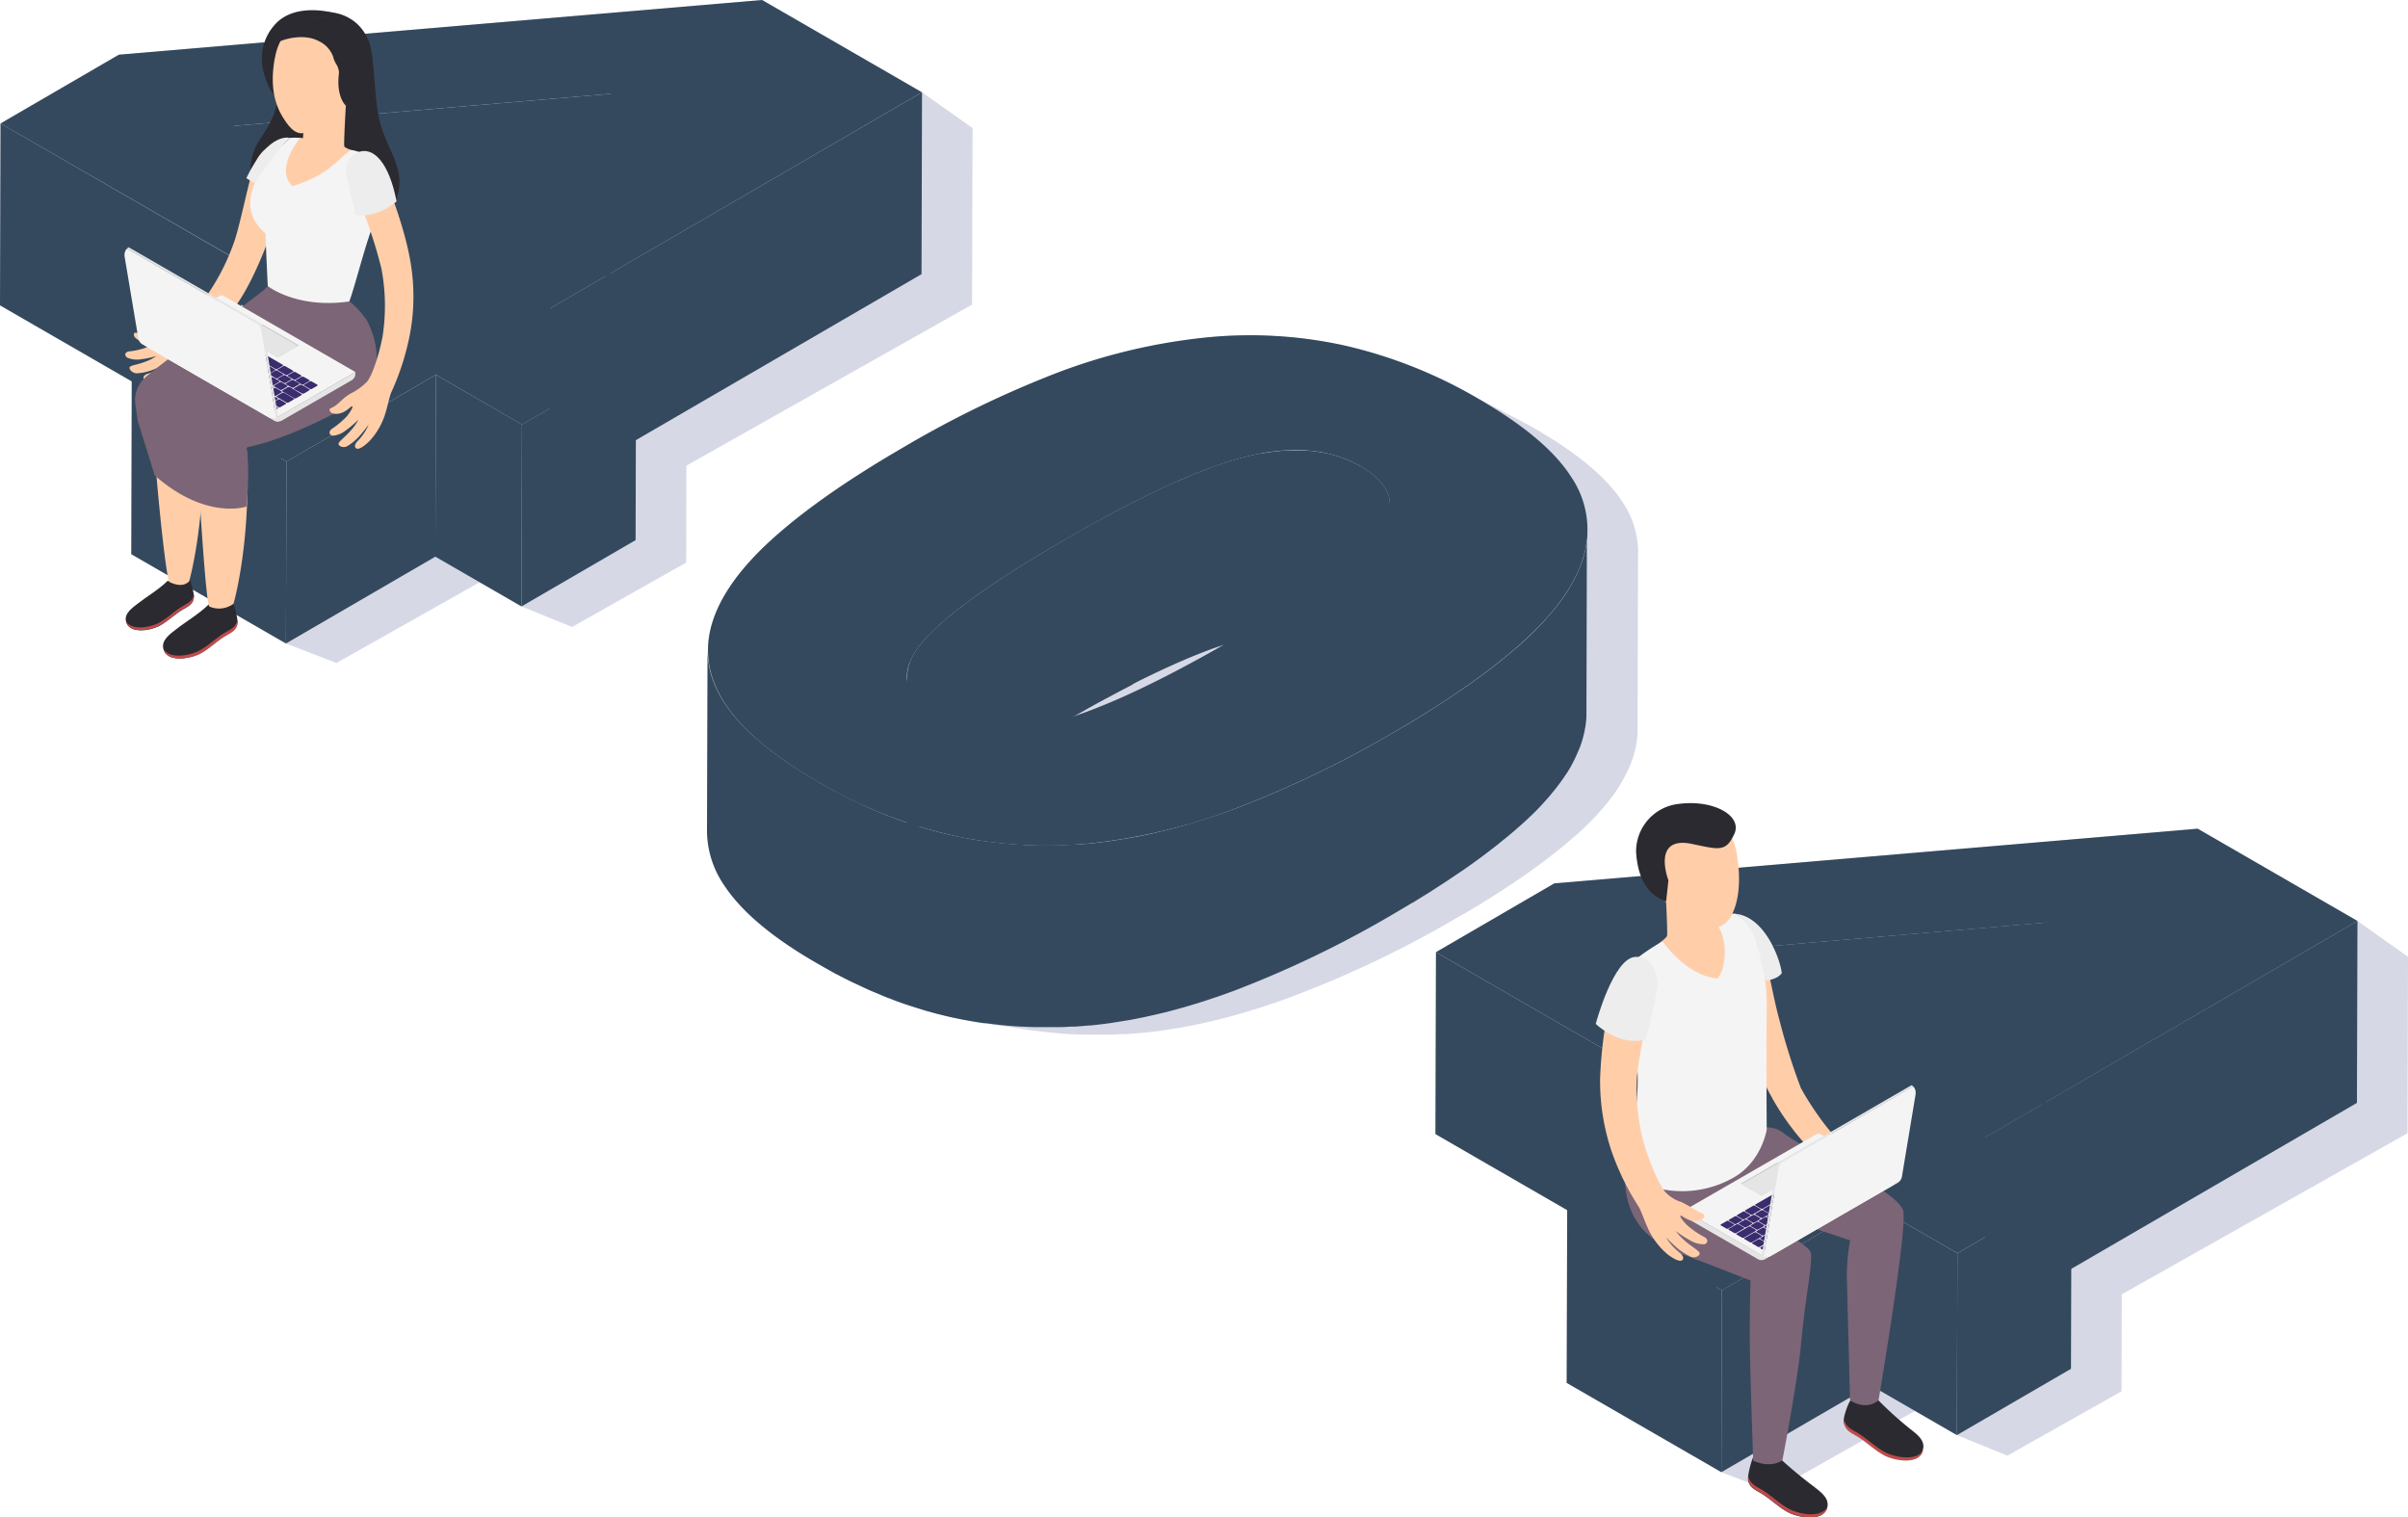 <?xml version="1.0" encoding="UTF-8"?> <svg xmlns="http://www.w3.org/2000/svg" xmlns:xlink="http://www.w3.org/1999/xlink" viewBox="0 0 498.88 314.38"><defs>
<filter id="bright60">
    <feComponentTransfer>
      <feFuncR type="linear" slope="0.60" />
      <feFuncG type="linear" slope="0.60" />
      <feFuncB type="linear" slope="0.60" />
    </feComponentTransfer>
</filter>
<filter id="bright65">
    <feComponentTransfer>
      <feFuncR type="linear" slope="0.65" />
      <feFuncG type="linear" slope="0.65" />
      <feFuncB type="linear" slope="0.65" />
    </feComponentTransfer>
</filter>
<filter id="bright70">
    <feComponentTransfer>
      <feFuncR type="linear" slope="0.70" />
      <feFuncG type="linear" slope="0.70" />
      <feFuncB type="linear" slope="0.70" />
    </feComponentTransfer>
</filter>
<filter id="bright75">
    <feComponentTransfer>
      <feFuncR type="linear" slope="0.75" />
      <feFuncG type="linear" slope="0.75" />
      <feFuncB type="linear" slope="0.75" />
    </feComponentTransfer>
</filter>
<filter id="bright85">
    <feComponentTransfer>
      <feFuncR type="linear" slope="0.85" />
      <feFuncG type="linear" slope="0.85" />
      <feFuncB type="linear" slope="0.85" />
    </feComponentTransfer>
</filter>
<style>.cls-1{fill:none;}.cls-2{fill:#d6d8e5;}.cls-3{clip-path:url(#clip-path);}.cls-4{fill:#34495E; filter: brightness(70%); filter: url('#bright70')}.cls-5{fill:#34495E; filter: brightness(75%); filter: url('#bright75')}.cls-6{fill:#34495E; filter: brightness(85%); filter: url('#bright85')}.cls-7{fill:#34495E;}.cls-8{fill:#34495E; filter: brightness(65%); filter: url('#bright65')}.cls-9{fill:#34495E; filter: brightness(60%); filter: url('#bright60')}.cls-10{fill:#ffcea9;}.cls-11{fill:#2b2a30;}.cls-12{fill:#bf4b4b;}.cls-13{fill:#7C6576;}.cls-14{fill:#f4f4f4;}.cls-15{fill:#3a2c6d;}.cls-16{fill:#bfbfbf;}.cls-17{fill:#e5e5e5;}.cls-18{fill:#ededed;}</style><clipPath id="clip-path" transform="translate(-1.12 -99.36)"><rect class="cls-1" width="500" height="500"></rect></clipPath></defs><title>Error_404_SVG</title><g id="Слой_2" data-name="Слой 2"><g id="Слой_1-2" data-name="Слой 1"><polygon class="cls-2" points="201.49 26.54 191.02 19.12 157.91 0 24.63 11.33 0.11 25.58 0 63.26 3.49 65.28 3.49 65.32 6.98 67.31 6.98 67.35 10.47 69.33 10.47 69.37 14.02 71.35 27.3 79.02 27.2 114.82 59.24 133.32 69.71 137.35 99.36 120.63 108.04 125.64 118.51 129.89 142.15 116.56 142.2 96.47 201.39 63.1 201.49 26.54"></polygon><polygon class="cls-2" points="322.01 183.02 297.49 197.27 297.38 234.95 300.87 236.97 300.87 237.01 304.36 239 304.36 239.05 307.85 241.02 307.85 241.06 311.4 243.05 324.68 250.71 324.58 286.51 356.63 305.01 367.1 309.04 396.75 292.32 405.42 297.33 415.89 301.58 439.53 288.25 439.59 268.16 498.77 234.79 498.88 198.23 488.41 190.81 455.29 171.69 322.01 183.02"></polygon><g class="cls-3"><path class="cls-2" d="M304.29,288.78l0,0,.51-.3,3.1-1.86,1.19-.75c.76-.47,1.51-.94,2.24-1.41l1.29-.84c.67-.43,1.32-.87,2-1.3l1.27-.87c.62-.42,1.23-.85,1.83-1.27l1.19-.85,1.75-1.29,1.08-.81,1.78-1.4.85-.68c.85-.69,1.67-1.37,2.45-2.06l1-.83c.37-.33.71-.66,1.06-1l.49-.46c.68-.64,1.32-1.28,1.93-1.92.14-.14.27-.29.4-.43.47-.51.93-1,1.36-1.52.17-.19.34-.39.5-.59l.42-.49c.35-.43.68-.85,1-1.28l.14-.19c.49-.66.95-1.32,1.37-2h0c.24-.38.48-.76.7-1.14.1-.17.18-.35.28-.52s.31-.57.45-.86.38-.77.56-1.15.25-.56.36-.84.12-.27.17-.4c.18-.45.33-.89.48-1.34q.29-.93.48-1.86c0-.07.05-.15.07-.23s0-.23.05-.35c.06-.29.1-.58.14-.86s.06-.43.08-.65.05-.58.07-.87,0-.27,0-.41,0-.31,0-.47l.1-36.56c0,.29,0,.58,0,.88l0,.3a18.73,18.73,0,0,0-3.26-11.74q-5.1-7.86-19.38-15.87c-1.48-.82-3-1.59-4.45-2.34-1.16-.64-2.32-1.26-3.49-1.85s-2.32-1.27-3.49-1.87A97.85,97.85,0,0,0,279.77,171a91,91,0,0,0-29-1.66,121.51,121.51,0,0,0-30.26,7.15A215.11,215.11,0,0,0,188,192.21q-16.94,9.84-26.85,18.79t-12.5,17.44a19.2,19.2,0,0,0-.84,6c0-.13,0-.27,0-.41l-.11,37.69a20.13,20.13,0,0,0,3.56,11.16Q156.56,291,170.5,299c1.18.68,2.36,1.34,3.54,2l1.16.59c.79.41,1.59.82,2.39,1.21.46.23.93.43,1.4.65.71.34,1.43.68,2.14,1,.51.23,1,.43,1.52.64.68.28,1.35.58,2,.84l.14.06c.24.1.48.17.72.27,1,.39,2,.77,3.06,1.12l1.36.45,2.59.81.72.22,1.19.32.95.25c1.05.27,2.11.53,3.16.76l.88.18c.75.16,1.49.3,2.24.43l.47.09q1.43.25,2.85.45l.17,0,.47.08q1.42.26,2.85.45l.17,0,.47.09,2.85.45a1,1,0,0,1,.17,0l.47.08c1,.17,1.92.32,2.89.45l.34,0,.79.1c.82.1,1.64.19,2.47.27l.94.09.67.06c.76.07,1.53.11,2.29.16h.23c.88.05,1.76.08,2.64.1h3.91l1,0h.55c.66,0,1.32-.06,2-.1l.88,0c1.08-.07,2.16-.15,3.24-.26l.25,0q1.91-.19,3.84-.45l1.29-.2c.86-.13,1.72-.25,2.58-.4l.32-.05,1.42-.27,2-.39,1.78-.4c.67-.15,1.35-.29,2-.46l1.8-.45,2-.53,1.83-.52,2-.61.56-.16,1.8-.59,1.16-.37c1.2-.41,2.41-.82,3.61-1.27A219.82,219.82,0,0,0,300.37,291q2-1.14,3.92-2.26m36.09-73.17h0c0,.21-.05.43-.08.64s-.09.58-.14.87c0,0,0,.06,0,.09a15.27,15.27,0,0,0,.24-1.61m-.34,2.1h0a18.23,18.23,0,0,1-.49,1.86,18.23,18.23,0,0,0,.49-1.86M149.8,242.43c-.11-.22-.19-.44-.28-.66.16.38.33.76.53,1.13-.09-.16-.18-.31-.25-.47" transform="translate(-1.12 -99.36)"></path><polygon class="cls-4" points="126.61 19.43 126.5 57.11 48.31 63.77 48.42 26.09 126.61 19.43"></polygon><polygon class="cls-5" points="58.26 59.15 58.15 96.83 0 63.26 0.11 25.58 58.26 59.15"></polygon><polygon class="cls-6" points="191.02 19.12 190.92 56.8 113.83 101.6 113.94 63.91 191.02 19.12"></polygon><polygon class="cls-5" points="108.14 87.95 108.04 125.64 90.19 115.33 90.3 77.65 108.14 87.95"></polygon><polygon class="cls-6" points="131.78 74.22 131.68 111.9 108.04 125.64 108.14 87.95 131.78 74.22"></polygon><polygon class="cls-5" points="59.35 95.64 59.24 133.32 27.2 114.82 27.3 77.14 59.35 95.64"></polygon><polygon class="cls-6" points="90.3 77.65 90.19 115.33 59.24 133.32 59.35 95.64 90.3 77.65"></polygon><path class="cls-7" d="M115.06,163.28l17.84,10.3-23.63,13.74L91.42,177,60.47,195l-32-18.5,31-18L1.23,124.94l24.52-14.25L159,99.36l33.12,19.12Zm-32-18.5,44.71-26-78.19,6.66L83,144.78" transform="translate(-1.12 -99.36)"></path><path class="cls-8" d="M283.05,196c-.47-.27-.95-.52-1.43-.76l-.44-.2c-.36-.17-.72-.33-1.09-.48l-.27-.12-.16-.05c-.65-.25-1.32-.48-2-.68l-.15-.05-.28-.07c-.43-.12-.87-.23-1.32-.32l-.28-.07-.14,0q-.76-.15-1.56-.27h0c-.52-.08-1-.13-1.59-.18h-.11l-.39,0-1.17-.07H268.2q-1.05,0-2.13.15h-.14l-.58.07-.88.1-.79.12-.9.14-.25.05-.28,0c-.86.16-1.72.34-2.61.56-.63.15-1.29.32-2,.51l-.65.2-1.42.42-.3.1-.33.11c-1,.32-2,.66-3.05,1.05l-.2.08c-1,.38-2.09.8-3.18,1.24l-.5.2c-1.1.46-2.24,1-3.4,1.46l-.69.31c-1.18.53-2.38,1.09-3.62,1.68l-.51.25q-1.83.88-3.75,1.86l-.39.19c-1.32.68-2.69,1.4-4.08,2.14l-.8.43q-2.06,1.09-4.21,2.3l-.76.43c-1.52.85-3.05,1.72-4.63,2.64l-2.8,1.65-.87.52-1.53.92-.22.13c-1.05.64-2.08,1.27-3.07,1.89l-.57.36-2.33,1.48-.9.59L207,220.27l-.83.56c-.74.49-1.44,1-2.13,1.47l-.33.23c-.78.55-1.52,1.09-2.24,1.62l-.6.46-1.48,1.13-.65.52-1.33,1.09-.5.42c-.56.48-1.1,1-1.61,1.42l0,0c-.38.36-.74.7-1.09,1.05l-.27.27-.75.78-.33.37-.58.66-.3.37-.2.24q-.26.32-.48.63c-.19.26-.36.51-.53.77l-.17.28-.28.47h0c-.14.26-.28.52-.4.78l-.1.22c-.08.19-.16.37-.23.55l0,0,0,.08a9.27,9.27,0,0,0-.36,1.26h0a6.89,6.89,0,0,0-.13,1.09s0,.07,0,.1a1.09,1.09,0,0,0,0,.18l-.1,37.68c0-.09,0-.19,0-.28a8.3,8.3,0,0,1,.13-1.09h0a7.89,7.89,0,0,1,.37-1.27.93.93,0,0,1,0-.13l.23-.54c0-.07.06-.15.1-.23.12-.26.26-.52.41-.78s.2-.35.31-.52.09-.16.15-.24c.16-.25.34-.51.52-.77s.44-.58.68-.87c.1-.13.2-.25.31-.37s.37-.44.57-.66l.33-.37.76-.78.26-.27q.54-.54,1.14-1.08c.5-.47,1-.94,1.61-1.43l.5-.42c.42-.36.86-.72,1.33-1.09l.64-.51c.48-.38,1-.76,1.48-1.14l.6-.45c.72-.54,1.46-1.08,2.24-1.63L204,260c.68-.48,1.38-1,2.11-1.46l.83-.56,1.88-1.25.9-.58,2.34-1.49.56-.36c1-.62,2-1.25,3.08-1.89l1.71-1,.91-.55,2.8-1.64q2.35-1.36,4.62-2.63l.76-.44c1.44-.8,2.84-1.57,4.22-2.3l.8-.43c1.39-.74,2.75-1.46,4.08-2.14L236,241q1.92-1,3.75-1.86l.51-.25q1.86-.88,3.63-1.68l.68-.31c1.17-.51,2.3-1,3.4-1.46l.5-.2c1.09-.44,2.16-.86,3.18-1.24l.21-.08c1.05-.38,2.06-.73,3.05-1l.62-.2c.48-.16.95-.3,1.42-.43l.66-.2c.67-.18,1.33-.36,2-.51.88-.22,1.75-.39,2.6-.55l.54-.1.89-.15.79-.12.88-.1.72-.08c.73-.07,1.44-.12,2.14-.15H270l.58,0q.6,0,1.17.06l.5,0c.54,0,1.07.1,1.6.18h0c.52.08,1,.17,1.55.27l.43.1c.44.1.88.2,1.31.32l.44.12c.68.2,1.34.43,2,.68l.43.17q.54.22,1.08.48c.15.07.3.13.44.21q.74.34,1.44.75,6,3.47,6,7.9l.1-37.68q0-4.44-6-7.9" transform="translate(-1.12 -99.36)"></path><path class="cls-9" d="M330,210.05q0,.45-.06.9c0,.22-.05.44-.08.66s-.09.6-.14.9l-.12.59a19.31,19.31,0,0,1-.49,1.92c-.18.59-.41,1.19-.64,1.79-.12.29-.24.57-.37.86s-.36.8-.55,1.19l-.46.89a35.31,35.31,0,0,1-2.34,3.75l-.14.2c-.44.6-.92,1.21-1.41,1.82l-.5.61c-.44.52-.89,1-1.36,1.56l-.4.45c-.62.66-1.26,1.32-1.93,2l-.49.47c-.65.63-1.31,1.25-2,1.88s-1.61,1.41-2.45,2.12l-.85.69c-.59.48-1.18,1-1.79,1.45l-1.07.83-1.75,1.33-1.2.88-1.83,1.32-1.26.89-2,1.34-1.28.86-2.25,1.46c-.39.26-.78.51-1.19.76-1,.64-2.05,1.29-3.1,1.93l-.5.31q-1.94,1.17-4,2.36a218.84,218.84,0,0,1-32.56,15.73c-1.21.45-2.41.88-3.61,1.3l-1.16.39-2.36.77-2.05.62-1.82.54-2,.55c-.61.15-1.21.32-1.81.46s-1.35.33-2,.48-1.19.28-1.78.4-1.35.27-2,.41L235,273l-2.6.42-1.28.19c-1.28.18-2.56.34-3.84.47s-2.32.21-3.48.29l-.89,0c-.84.05-1.68.09-2.52.11l-1,0c-.8,0-1.6,0-2.4,0h-1c-1.06,0-2.12,0-3.18-.11h-.23c-1-.06-2-.14-3-.22l-.95-.1c-.82-.08-1.64-.17-2.46-.28l-.79-.1c-1.08-.15-2.16-.31-3.24-.5l-.45-.09c-1.05-.19-2.09-.39-3.13-.61s-2.11-.49-3.17-.76l-.94-.25-1.91-.55c-.86-.25-1.73-.52-2.59-.8l-1.36-.45c-1-.36-2.05-.73-3.07-1.13-.28-.11-.57-.2-.86-.32-.67-.26-1.34-.56-2-.84l-1.52-.64c-.71-.31-1.42-.65-2.13-1l-1.42-.66c-.79-.39-1.58-.8-2.38-1.21l-1.16-.6c-1.18-.62-2.36-1.28-3.55-2q-13.93-8.06-19.24-16.17a23.14,23.14,0,0,1-1.56-2.75,19,19,0,0,1-2-8.42l-.11,37.69a20.13,20.13,0,0,0,3.56,11.16Q156.56,291,170.5,299c1.18.68,2.36,1.34,3.54,2l1.16.59c.79.41,1.59.82,2.39,1.21.46.23.93.43,1.4.65.71.34,1.43.68,2.14,1l1.52.64c.68.28,1.35.58,2,.84l.14.06c.24.1.48.17.72.26,1,.4,2,.78,3.06,1.13l1.36.45c.87.28,1.73.55,2.59.8l.72.23,1.19.32.95.25c1.05.27,2.11.53,3.16.76l.88.18c.75.16,1.49.3,2.24.43l.47.09c1,.17,1.92.32,2.89.46l.34,0,.79.1c.82.11,1.64.2,2.47.29l.94.09.67.06c.76.07,1.53.11,2.29.16h.23c.88.05,1.76.09,2.64.11h1.52c.79,0,1.59,0,2.39,0l1,0h.55c.66,0,1.32-.06,2-.1l.88,0c1.08-.07,2.16-.16,3.24-.26l.25,0c1.27-.13,2.55-.29,3.83-.46l1.3-.21c.86-.13,1.71-.26,2.58-.41l.32-.05,1.42-.28c.68-.14,1.35-.26,2-.41s1.18-.26,1.78-.4l2-.47,1.8-.47,2-.55c.61-.17,1.22-.36,1.82-.54s1.37-.4,2-.62l.56-.17,1.8-.6,1.16-.39c1.2-.42,2.4-.85,3.61-1.3a218.92,218.92,0,0,0,32.57-15.73q2-1.17,3.92-2.33l.05,0,.51-.31,3.1-1.92,1.19-.77,2.24-1.45,1.29-.87c.67-.45,1.32-.89,2-1.34l1.28-.89c.62-.44,1.23-.88,1.82-1.32.41-.29.81-.58,1.2-.88.6-.44,1.17-.88,1.75-1.33l1.08-.83c.61-.48,1.19-1,1.78-1.44l.85-.7c.85-.71,1.67-1.42,2.45-2.12l.95-.86c.37-.34.71-.68,1.06-1l.49-.47c.68-.66,1.32-1.32,1.93-2l.4-.45c.47-.52.93-1,1.36-1.56l.5-.61c.14-.17.29-.34.42-.51.35-.44.67-.87,1-1.31l.14-.2c.49-.68.95-1.36,1.37-2h0c.24-.39.48-.78.7-1.17.1-.19.18-.36.28-.54s.31-.59.45-.88.38-.8.55-1.2.26-.57.37-.86.12-.27.17-.41c.18-.46.33-.92.47-1.38.2-.64.36-1.28.49-1.91a2.1,2.1,0,0,0,.06-.24c0-.12,0-.24.06-.36.06-.3.1-.6.14-.9s.06-.44.08-.66.05-.6.07-.9c0-.14,0-.28,0-.42s0-.32,0-.49l.1-37.68c0,.3,0,.61,0,.91" transform="translate(-1.12 -99.36)"></path><path class="cls-7" d="M316.48,232.47q-10,8.94-26.48,18.53a218.84,218.84,0,0,1-32.56,15.73,120.11,120.11,0,0,1-30.14,7.33,90.78,90.78,0,0,1-28.62-1.56,97.53,97.53,0,0,1-28.08-11.15q-13.93-8.06-19.24-16.17t-2.7-16.74q2.59-8.5,12.5-17.44T188,192.21a215.11,215.11,0,0,1,32.51-15.76,121.51,121.51,0,0,1,30.26-7.15,91,91,0,0,1,29,1.66,98,98,0,0,1,27.53,10.95q14.29,8.25,19.39,16.35A19.37,19.37,0,0,1,329.08,215q-2.61,8.5-12.6,17.45m-98,16.81q14.08-3.47,38.25-17.51,24.35-14.15,30.14-22.19T283.05,196q-9.48-5.48-23.41-2.12t-38.43,17.6q-24,13.94-29.92,22.12t3.57,13.65q9.51,5.49,23.6,2" transform="translate(-1.12 -99.36)"></path><polygon class="cls-4" points="423.99 191.12 423.88 228.8 345.7 235.47 345.81 197.79 423.99 191.12"></polygon><polygon class="cls-5" points="355.64 230.84 355.53 268.53 297.39 234.96 297.5 197.28 355.64 230.84"></polygon><polygon class="cls-6" points="488.41 190.81 488.3 228.5 411.21 273.29 411.32 235.61 488.41 190.81"></polygon><polygon class="cls-5" points="405.53 259.65 405.42 297.33 387.58 287.03 387.68 249.35 405.53 259.65"></polygon><polygon class="cls-6" points="429.17 245.91 429.06 283.59 405.42 297.33 405.53 259.65 429.17 245.91"></polygon><polygon class="cls-5" points="356.73 267.33 356.63 305.01 324.58 286.51 324.69 248.83 356.73 267.33"></polygon><polygon class="cls-6" points="387.68 249.35 387.58 287.03 356.62 305.01 356.73 267.33 387.68 249.35"></polygon><path class="cls-7" d="M412.45,335l17.84,10.31L406.65,359l-17.84-10.3-30.95,18-32.05-18.5,30.95-18-58.14-33.57,24.52-14.25,133.28-11.33,33.11,19.12Zm-32.05-18.5,44.72-26-78.18,6.66,33.46,19.32" transform="translate(-1.12 -99.36)"></path><path class="cls-10" d="M368.28,326.87a53.44,53.44,0,0,0,7.66,10.43c.83,1,7.2-1.47,5.86-2.16s-5.5-6.5-7.59-10.37a131.81,131.81,0,0,1-4.46-14.17c-1.31-4.74-2.44-11.71-3.4-15s-2.92-4.51-4.88-5c-2.29-.53-3.77.1-3.36,2.87.74,4.88,4.54,23.79,10.17,33.36" transform="translate(-1.12 -99.36)"></path><path class="cls-11" d="M364.63,401c2,1.61,4.88.14,5,.29a90.17,90.17,0,0,0,7.29,6.07c1.23,1,3.15,2.26,2.81,4.13-.63,3.32-6,2.3-8,1.28s-3.65-2.7-5.55-3.89c-1.36-.84-2.69-1.27-2.91-3-.12-1,.94-4.93,1.3-4.89" transform="translate(-1.12 -99.36)"></path><path class="cls-12" d="M363.36,405.18c.26,1.64,1.58,2.09,2.93,2.93,1.93,1.2,3.63,2.93,5.64,3.95s6.49,1.88,7.8-.5c-.71,3.21-6,2.2-7.94,1.19s-3.65-2.7-5.55-3.89c-1.36-.84-2.69-1.28-2.9-3a2.77,2.77,0,0,1,0-.69" transform="translate(-1.12 -99.36)"></path><path class="cls-11" d="M384.66,389.44c2,1.61,5.44-.15,5.58,0a75.42,75.42,0,0,0,6.51,5.88c1.24,1,3.16,2.27,2.81,4.13-.62,3.33-5.95,2.3-8,1.28s-3.66-2.7-5.56-3.88c-1.36-.85-2.69-1.28-2.9-3-.13-1,1.17-4.45,1.52-4.41" transform="translate(-1.12 -99.36)"></path><path class="cls-12" d="M383.2,393.4c.26,1.64,1.58,2.09,2.92,2.93,1.94,1.2,3.64,2.93,5.65,3.95s6.49,1.87,7.8-.5c-.71,3.21-5.95,2.2-7.94,1.19s-3.65-2.71-5.55-3.89c-1.36-.84-2.7-1.28-2.91-3a2.85,2.85,0,0,1,0-.69" transform="translate(-1.12 -99.36)"></path><path class="cls-13" d="M338.21,337.66C336,351.34,342.1,356.44,350,359.35c5.66,2.09,13.79,5.31,13.79,5.31s-.11,3-.17,9.74c-.06,5.93.72,27.59.72,27.59s3.28,1.7,6.05-.07c0,0,3.19-16.59,3.86-24.07.92-10.15,2.48-16.79,2-19-.46-1.92-11.55-7.38-15.07-10.3l23.24,7.79a41.34,41.34,0,0,0-.68,7.64c.22,8.06.66,25.49.66,25.49s3.19,2.3,5.91,0c0,0,5.85-34.51,5.14-39.08-.68-4.33-21.16-13.19-24.76-16.24A5.75,5.75,0,0,0,366.1,333Z" transform="translate(-1.12 -99.36)"></path><path class="cls-14" d="M393.94,343.36l-15.62-9a.9.9,0,0,0-.9,0L350,350.16l16.06,9.27Z" transform="translate(-1.12 -99.36)"></path><path class="cls-15" d="M365.37,356.12l-1.19.68c-.1.06-.09.16,0,.22l1.14.66a.42.42,0,0,0,.38,0l1.19-.68c.1-.06.08-.16,0-.22l-1.13-.66a.42.42,0,0,0-.38,0" transform="translate(-1.12 -99.36)"></path><path class="cls-15" d="M367.05,355.14l-1.19.69c-.1.06-.08.16,0,.22l1.14.66a.4.4,0,0,0,.37,0l1.19-.69c.1,0,.09-.15,0-.21l-1.14-.66a.43.43,0,0,0-.38,0" transform="translate(-1.12 -99.36)"></path><path class="cls-15" d="M368.76,354.16l-1.19.69c-.1,0-.09.15,0,.22l1.14.65a.43.43,0,0,0,.38,0l1.19-.69c.1-.06.08-.15,0-.22l-1.13-.65a.4.4,0,0,0-.38,0" transform="translate(-1.12 -99.36)"></path><path class="cls-15" d="M370.42,353.2l-1.19.69c-.1.05-.08.15,0,.21l1.14.66a.44.44,0,0,0,.37,0l1.19-.69c.1-.06.09-.16,0-.22l-1.14-.66a.42.42,0,0,0-.38,0" transform="translate(-1.12 -99.36)"></path><path class="cls-15" d="M372.11,352.23l-1.19.68c-.1.06-.09.16,0,.22l1.14.66a.42.42,0,0,0,.38,0l1.19-.68c.1-.06.08-.16,0-.22l-1.13-.66a.42.42,0,0,0-.38,0" transform="translate(-1.12 -99.36)"></path><path class="cls-15" d="M373.79,351.25l-1.19.69c-.1.06-.08.15,0,.22l1.14.65a.38.38,0,0,0,.37,0l1.19-.69c.1-.05.09-.15,0-.22l-1.14-.65a.43.43,0,0,0-.38,0" transform="translate(-1.12 -99.36)"></path><path class="cls-15" d="M375.48,350.28l-1.19.69c-.1,0-.09.15,0,.22l1.14.65a.43.43,0,0,0,.38,0l1.19-.69c.1-.06.08-.15,0-.22l-1.13-.65a.4.4,0,0,0-.38,0" transform="translate(-1.12 -99.36)"></path><path class="cls-15" d="M377.16,349.31,376,350c-.09.06-.08.16,0,.22l1.14.66a.42.42,0,0,0,.38,0l1.19-.68c.09-.06.08-.16,0-.22l-1.14-.66a.42.42,0,0,0-.38,0" transform="translate(-1.12 -99.36)"></path><path class="cls-15" d="M378.85,348.33l-1.19.69c-.1.06-.09.16,0,.22l1.14.66a.42.42,0,0,0,.38,0l1.19-.69c.1-.05.08-.15,0-.21l-1.13-.66a.43.43,0,0,0-.38,0" transform="translate(-1.12 -99.36)"></path><path class="cls-15" d="M380.53,347.36l-1.19.69c-.09.05-.08.15,0,.22l1.14.65a.43.43,0,0,0,.38,0l1.19-.69c.09-.05.08-.15,0-.22l-1.14-.65a.4.4,0,0,0-.38,0" transform="translate(-1.12 -99.36)"></path><path class="cls-15" d="M382.22,346.39l-1.19.68c-.1.06-.09.16,0,.22l1.14.66a.46.46,0,0,0,.38,0l1.19-.69c.1-.06.08-.16,0-.22l-1.13-.66a.42.42,0,0,0-.38,0" transform="translate(-1.12 -99.36)"></path><path class="cls-15" d="M383.9,345.41l-1.19.69c-.09.06-.08.16,0,.22l1.14.66a.42.42,0,0,0,.38,0l1.19-.68c.09-.06.08-.16,0-.22l-1.14-.66a.46.46,0,0,0-.38,0" transform="translate(-1.12 -99.36)"></path><path class="cls-15" d="M385.59,344.44l-1.19.69c-.1.06-.09.15,0,.22l1.14.65a.4.4,0,0,0,.38,0l1.19-.69c.1-.05.08-.15,0-.22l-1.13-.65a.43.43,0,0,0-.38,0" transform="translate(-1.12 -99.36)"></path><path class="cls-15" d="M388.08,343l-2,1.16c-.1,0-.08.15,0,.22l1.14.65a.41.41,0,0,0,.37,0l2-1.16c.09-.05.08-.15,0-.22l-1.14-.65a.4.4,0,0,0-.38,0" transform="translate(-1.12 -99.36)"></path><path class="cls-15" d="M366.23,353.73l-1.19.69c-.09.05-.08.15,0,.22l1.14.65a.43.43,0,0,0,.38,0l1.19-.69c.09-.06.08-.15,0-.22l-1.14-.65a.4.4,0,0,0-.38,0" transform="translate(-1.12 -99.36)"></path><path class="cls-15" d="M367.92,352.76l-1.19.68c-.1.06-.08.16,0,.22l1.13.66a.42.42,0,0,0,.38,0l1.19-.68c.1-.06.09-.16,0-.22l-1.14-.66a.42.42,0,0,0-.38,0" transform="translate(-1.12 -99.36)"></path><path class="cls-15" d="M369.61,351.78l-1.19.69c-.1,0-.09.15,0,.22l1.13.65a.4.4,0,0,0,.38,0l1.19-.69c.1-.05.09-.15,0-.22L370,351.8a.43.43,0,0,0-.38,0" transform="translate(-1.12 -99.36)"></path><path class="cls-15" d="M371.3,350.81l-1.19.68c-.1.06-.09.16,0,.22l1.14.66a.42.42,0,0,0,.38,0l1.19-.68c.1-.06.08-.16,0-.22l-1.13-.66a.42.42,0,0,0-.38,0" transform="translate(-1.12 -99.36)"></path><path class="cls-15" d="M373,349.84l-1.19.69c-.1.05-.08.15,0,.22l1.13.65a.43.43,0,0,0,.38,0l1.19-.69c.1-.06.09-.15,0-.22l-1.14-.65a.4.4,0,0,0-.38,0" transform="translate(-1.12 -99.36)"></path><path class="cls-15" d="M374.66,348.87l-1.19.68c-.1.06-.08.16,0,.22l1.13.66a.42.42,0,0,0,.38,0l1.19-.68c.1-.06.09-.16,0-.22l-1.14-.66a.42.42,0,0,0-.38,0" transform="translate(-1.12 -99.36)"></path><path class="cls-15" d="M376.35,347.89l-1.19.69c-.1.05-.09.15,0,.22l1.14.65a.43.43,0,0,0,.38,0l1.19-.69c.1,0,.08-.15,0-.22l-1.13-.65a.4.4,0,0,0-.38,0" transform="translate(-1.12 -99.36)"></path><path class="cls-15" d="M378,346.92l-1.19.68c-.1.06-.09.16,0,.22l1.14.66a.42.42,0,0,0,.38,0l1.19-.68c.1-.06.08-.16,0-.22l-1.13-.66a.42.42,0,0,0-.38,0" transform="translate(-1.12 -99.36)"></path><path class="cls-15" d="M379.72,345.94l-1.19.69c-.09.06-.08.15,0,.22l1.14.65a.4.4,0,0,0,.38,0l1.19-.69c.09-.05.08-.15,0-.22L380.1,346a.43.43,0,0,0-.38,0" transform="translate(-1.12 -99.36)"></path><path class="cls-15" d="M381.41,345l-1.19.68c-.1.06-.08.16,0,.22l1.14.66a.4.4,0,0,0,.37,0l1.19-.68c.1-.06.09-.16,0-.22l-1.14-.66a.42.42,0,0,0-.38,0" transform="translate(-1.12 -99.36)"></path><path class="cls-15" d="M383.1,344l-1.19.69c-.1.06-.09.15,0,.22l1.13.66a.42.42,0,0,0,.38,0l1.19-.69c.1-.05.09-.15,0-.22l-1.13-.65a.43.43,0,0,0-.38,0" transform="translate(-1.12 -99.36)"></path><path class="cls-15" d="M384.79,343l-1.19.69c-.1.05-.09.15,0,.21l1.13.66a.46.46,0,0,0,.38,0l1.19-.69c.1-.06.09-.16,0-.22l-1.13-.66a.42.42,0,0,0-.38,0" transform="translate(-1.12 -99.36)"></path><path class="cls-15" d="M364.55,354.71l-2,1.15c-.09.06-.08.16,0,.22l1.14.66a.42.42,0,0,0,.38,0l2-1.15c.09-.06.08-.16,0-.22l-1.14-.66a.4.4,0,0,0-.37,0" transform="translate(-1.12 -99.36)"></path><path class="cls-15" d="M388,342.94l-1.19.69a.43.43,0,0,1-.35,0l-1.2-.7a.1.1,0,0,1,0-.2l.09-.06c.09-.05.09-.13,0-.19l-1.27-.73a.1.1,0,0,1,0-.2l.76-.44a.39.39,0,0,1,.35,0l1.19.69.24.14.18.1.18.1,1,.59c.1.06.1.15,0,.21" transform="translate(-1.12 -99.36)"></path><path class="cls-15" d="M358.84,352.34l-1.19.69c-.1.05-.08.15,0,.22l1.13.65a.43.43,0,0,0,.38,0l1.19-.69c.1-.06.09-.15,0-.22l-1.14-.65a.4.4,0,0,0-.38,0" transform="translate(-1.12 -99.36)"></path><path class="cls-15" d="M360.52,351.37l-1.19.69c-.1.05-.08.15,0,.22l1.13.65a.43.43,0,0,0,.38,0l1.19-.69c.1-.05.09-.15,0-.22l-1.14-.65a.4.4,0,0,0-.38,0" transform="translate(-1.12 -99.36)"></path><path class="cls-15" d="M362.2,350.4l-1.19.69c-.1.05-.08.15,0,.22l1.14.65a.41.41,0,0,0,.37,0l1.19-.69c.1-.05.09-.15,0-.22l-1.14-.65a.4.4,0,0,0-.38,0" transform="translate(-1.12 -99.36)"></path><path class="cls-15" d="M376.51,342.14l-1.19.69c-.1.05-.08.15,0,.21l1.13.66a.43.43,0,0,0,.38,0l1.19-.69c.1-.06.09-.15,0-.22l-1.14-.65a.4.4,0,0,0-.38,0" transform="translate(-1.12 -99.36)"></path><path class="cls-15" d="M378.19,341.17l-1.19.69c-.1.05-.08.15,0,.21l1.13.66a.43.43,0,0,0,.38,0l1.19-.69c.1-.06.09-.16,0-.22l-1.14-.66a.42.42,0,0,0-.38,0" transform="translate(-1.12 -99.36)"></path><path class="cls-15" d="M379.87,340.2l-1.19.69c-.1.05-.08.15,0,.22l1.13.65a.43.43,0,0,0,.38,0l1.19-.69c.1-.06.09-.15,0-.22l-1.14-.65a.4.4,0,0,0-.38,0" transform="translate(-1.12 -99.36)"></path><path class="cls-15" d="M381.55,339.23l-1.19.69c-.1.05-.08.15,0,.21l1.13.66a.43.43,0,0,0,.38,0l1.19-.69c.1-.06.09-.16,0-.22l-1.14-.65a.4.4,0,0,0-.38,0" transform="translate(-1.12 -99.36)"></path><path class="cls-15" d="M364.31,349.18l-1.62.94c-.1.05-.08.15,0,.22l1.13.65a.43.43,0,0,0,.38,0l1.63-.94c.09-.06.08-.15,0-.22l-1.14-.65a.4.4,0,0,0-.38,0" transform="translate(-1.12 -99.36)"></path><path class="cls-15" d="M374.83,343.11l-1.62.94c-.1.05-.09.15,0,.22l1.14.65a.43.43,0,0,0,.38,0l1.62-.94c.1-.06.09-.15,0-.22l-1.14-.65a.4.4,0,0,0-.38,0" transform="translate(-1.12 -99.36)"></path><path class="cls-15" d="M372.72,344.33l-7.92,4.57c-.09.05-.08.15,0,.22l1.14.65a.43.43,0,0,0,.38,0l7.91-4.57c.1-.06.08-.15,0-.22l-1.13-.65a.4.4,0,0,0-.38,0" transform="translate(-1.12 -99.36)"></path><path class="cls-15" d="M365.06,352.52l-1.19.69c-.1.06-.09.15,0,.22l1.13.65a.4.4,0,0,0,.38,0l1.19-.69c.1-.05.09-.15,0-.22l-1.13-.65a.43.43,0,0,0-.38,0" transform="translate(-1.12 -99.36)"></path><path class="cls-15" d="M366.74,351.55l-1.19.69c-.09.05-.08.15,0,.22l1.14.65a.41.41,0,0,0,.37,0l1.19-.69c.1-.05.09-.15,0-.22l-1.14-.65a.4.4,0,0,0-.38,0" transform="translate(-1.12 -99.36)"></path><path class="cls-15" d="M368.42,350.58l-1.18.69c-.1.05-.09.15,0,.22l1.14.65a.43.43,0,0,0,.38,0l1.19-.69c.09-.06.08-.15,0-.22l-1.14-.65a.4.4,0,0,0-.38,0" transform="translate(-1.12 -99.36)"></path><path class="cls-15" d="M370.11,349.61l-1.19.68c-.1.06-.09.16,0,.22l1.13.66a.42.42,0,0,0,.38,0l1.19-.68c.1-.06.09-.16,0-.22l-1.13-.66a.42.42,0,0,0-.38,0" transform="translate(-1.12 -99.36)"></path><path class="cls-15" d="M371.79,348.64l-1.19.68c-.1.06-.08.16,0,.22l1.13.66a.42.42,0,0,0,.38,0l1.19-.68c.1-.06.09-.16,0-.22l-1.14-.66a.42.42,0,0,0-.38,0" transform="translate(-1.12 -99.36)"></path><path class="cls-15" d="M373.47,347.66l-1.19.69c-.09.06-.08.16,0,.22l1.14.66a.42.42,0,0,0,.38,0l1.19-.68c.09-.06.08-.16,0-.22l-1.14-.66a.46.46,0,0,0-.38,0" transform="translate(-1.12 -99.36)"></path><path class="cls-15" d="M375.16,346.69l-1.19.69c-.1.06-.09.15,0,.22l1.13.65a.4.4,0,0,0,.38,0l1.19-.69c.1-.05.09-.15,0-.22l-1.13-.65a.43.43,0,0,0-.38,0" transform="translate(-1.12 -99.36)"></path><path class="cls-15" d="M376.84,345.72l-1.19.69c-.1,0-.08.15,0,.22l1.13.65a.43.43,0,0,0,.38,0l1.19-.69c.1-.06.09-.15,0-.22l-1.14-.65a.4.4,0,0,0-.38,0" transform="translate(-1.12 -99.36)"></path><path class="cls-15" d="M378.52,344.75l-1.19.69c-.09.05-.08.15,0,.21l1.14.66a.43.43,0,0,0,.38,0l1.19-.69c.09-.06.08-.15,0-.22l-1.14-.66a.42.42,0,0,0-.38,0" transform="translate(-1.12 -99.36)"></path><path class="cls-15" d="M380.21,343.78l-1.19.68c-.1.06-.09.16,0,.22l1.14.66a.42.42,0,0,0,.38,0l1.19-.68c.1-.06.08-.16,0-.22l-1.13-.66a.42.42,0,0,0-.38,0" transform="translate(-1.12 -99.36)"></path><path class="cls-15" d="M381.89,342.8l-1.19.69c-.1.06-.08.16,0,.22l1.13.66a.42.42,0,0,0,.38,0l1.19-.68c.1-.06.09-.16,0-.22l-1.14-.66a.46.46,0,0,0-.38,0" transform="translate(-1.12 -99.36)"></path><path class="cls-15" d="M383.57,341.83l-1.19.69c-.09.06-.08.16,0,.22l1.14.66a.42.42,0,0,0,.38,0l1.19-.69c.09-.05.08-.15,0-.21l-1.14-.66a.43.43,0,0,0-.38,0" transform="translate(-1.12 -99.36)"></path><path class="cls-15" d="M363.38,353.5l-2.47,1.42c-.09.05-.08.15,0,.22l1.14.65a.43.43,0,0,0,.38,0l2.46-1.42c.09-.06.08-.16,0-.22l-1.13-.66a.42.42,0,0,0-.38,0" transform="translate(-1.12 -99.36)"></path><path class="cls-15" d="M362.59,352.06l-1.19.69c-.1.06-.09.15,0,.22l1.13.65a.4.4,0,0,0,.38,0l1.19-.69c.1-.05.09-.15,0-.22l-1.13-.65a.43.43,0,0,0-.38,0" transform="translate(-1.12 -99.36)"></path><path class="cls-15" d="M364.27,351.09l-1.19.69c-.09.05-.08.15,0,.22l1.14.65a.43.43,0,0,0,.38,0l1.18-.69c.1-.06.09-.15,0-.22l-1.14-.65a.4.4,0,0,0-.38,0" transform="translate(-1.12 -99.36)"></path><path class="cls-15" d="M366,350.12l-1.19.69c-.1.05-.09.15,0,.22l1.14.65a.43.43,0,0,0,.38,0l1.19-.69c.1-.06.08-.15,0-.22l-1.13-.65a.4.4,0,0,0-.38,0" transform="translate(-1.12 -99.36)"></path><path class="cls-15" d="M367.64,349.15l-1.19.68c-.1.06-.09.16,0,.22l1.13.66a.42.42,0,0,0,.38,0l1.19-.68c.1-.06.09-.16,0-.22l-1.13-.66a.42.42,0,0,0-.38,0" transform="translate(-1.12 -99.36)"></path><path class="cls-15" d="M369.32,348.18l-1.19.68c-.1.06-.08.16,0,.22l1.13.66a.42.42,0,0,0,.38,0l1.19-.68c.1-.06.09-.16,0-.22l-1.14-.66a.42.42,0,0,0-.38,0" transform="translate(-1.12 -99.36)"></path><path class="cls-15" d="M371,347.2l-1.19.69c-.09.06-.08.16,0,.22l1.14.66a.42.42,0,0,0,.38,0l1.19-.68c.09-.06.08-.16,0-.22l-1.14-.66a.46.46,0,0,0-.38,0" transform="translate(-1.12 -99.36)"></path><path class="cls-15" d="M372.69,346.23l-1.19.69c-.1.06-.09.15,0,.22l1.14.65a.4.4,0,0,0,.38,0l1.19-.69c.1-.05.08-.15,0-.22l-1.13-.65a.43.43,0,0,0-.38,0" transform="translate(-1.12 -99.36)"></path><path class="cls-15" d="M374.37,345.26l-1.19.69c-.1.05-.08.15,0,.22l1.13.65a.43.43,0,0,0,.38,0l1.19-.69c.1-.06.09-.15,0-.22l-1.14-.65a.4.4,0,0,0-.38,0" transform="translate(-1.12 -99.36)"></path><path class="cls-15" d="M376.05,344.29l-1.19.69c-.09,0-.08.15,0,.22l1.14.65a.43.43,0,0,0,.38,0l1.18-.69c.1-.06.09-.15,0-.22l-1.14-.65a.4.4,0,0,0-.38,0" transform="translate(-1.12 -99.36)"></path><path class="cls-15" d="M377.74,343.32l-1.19.68c-.1.06-.09.16,0,.22l1.14.66a.46.46,0,0,0,.38,0l1.19-.69c.1-.06.08-.16,0-.22l-1.13-.66a.42.42,0,0,0-.38,0" transform="translate(-1.12 -99.36)"></path><path class="cls-15" d="M379.42,342.35l-1.19.68c-.1.06-.09.16,0,.22l1.13.66a.42.42,0,0,0,.38,0l1.19-.68c.1-.06.09-.16,0-.22l-1.13-.66a.42.42,0,0,0-.38,0" transform="translate(-1.12 -99.36)"></path><path class="cls-15" d="M383.18,340.17l-3.27,1.89c-.1.06-.08.16,0,.22l1.13.66a.42.42,0,0,0,.38,0l3.28-1.89c.09-.05.08-.15,0-.22l-1.14-.65a.43.43,0,0,0-.38,0" transform="translate(-1.12 -99.36)"></path><path class="cls-15" d="M360.91,353l-1.63.94c-.09.06-.08.16,0,.22l1.14.66a.42.42,0,0,0,.38,0l1.62-.94c.1-.05.08-.15,0-.21l-1.13-.66a.46.46,0,0,0-.38,0" transform="translate(-1.12 -99.36)"></path><path class="cls-15" d="M389.78,344l-23.9,13.8c-.1.05-.09.15,0,.22l.57.32a.43.43,0,0,0,.38,0l23.9-13.8c.1-.06.08-.16,0-.22l-.57-.33a.4.4,0,0,0-.37,0" transform="translate(-1.12 -99.36)"></path><polygon class="cls-16" points="360.69 245.23 360.84 245.32 364.97 247.7 372.31 243.46 372.46 243.38 368.18 240.9 360.69 245.23"></polygon><polygon class="cls-17" points="360.84 245.32 364.97 247.7 372.31 243.46 368.18 241.08 360.84 245.32"></polygon><path class="cls-17" d="M350,350.16v.36a1.52,1.52,0,0,0,.75,1.31l14.56,8.4a1.43,1.43,0,0,0,.75.2,1.49,1.49,0,0,0,.76-.2L393.18,345a1.51,1.51,0,0,0,.76-1.31v-.36l-27.85,16.07Z" transform="translate(-1.12 -99.36)"></path><path class="cls-14" d="M366.52,359.66a1.81,1.81,0,0,0,1.54-.12l26.22-15.14a1.82,1.82,0,0,0,.87-1.25L398,326c0-.1,0-.2,0-.29a1.77,1.77,0,0,0-.53-1.27L370.26,340.2a1.35,1.35,0,0,0-.64.93Z" transform="translate(-1.12 -99.36)"></path><path class="cls-17" d="M366.09,359.43l.18.11.25.12,3.1-18.53a1.35,1.35,0,0,1,.64-.93l27.25-15.73a1.65,1.65,0,0,0-.36-.28L369.84,340a1.31,1.31,0,0,0-.64.92Z" transform="translate(-1.12 -99.36)"></path><path class="cls-10" d="M346.3,286.17s.33,6.51.19,7.09-3,2.48-3.82,3.17,4.5,5.94,7.1,7.13,10.8-1.94,11-6-1.41-7.42-2.67-7.6-11.75-3.81-11.75-3.81" transform="translate(-1.12 -99.36)"></path><path class="cls-14" d="M345.57,294.38s4.73,7.05,11.32,7.71c2.08-2,2.27-9.35-.61-11.68,0,0,2.65-2.13,4.46-1.72a9.36,9.36,0,0,1,4.07,5.2A42.53,42.53,0,0,1,367.14,309c-.11,6.91,0,24.38,0,24.38s-1,6.68-6.95,10a21.49,21.49,0,0,1-15.65,2.16c-3.34-.78-4.58-2.65-5.73-5.08.3-4.84,2.21-14.81,1.41-20.91s-2.1-10.63-2.43-15.56.65-4.83,3.12-6.58a39.58,39.58,0,0,1,4.66-3" transform="translate(-1.12 -99.36)"></path><path class="cls-10" d="M353.15,350.52a34.77,34.77,0,0,0-3.7-2.12,7.71,7.71,0,0,1-3.17-1.92c-1.16-1.13-3.06-5.43-4.41-9.61a43.17,43.17,0,0,1-1.6-14.55c.58-5.87,2.69-14.09,3.23-17.47s-.56-4.72-2.13-6c-1.84-1.46-4.39-.81-5.75,3.92a91.79,91.79,0,0,0-3,20.06,45.81,45.81,0,0,0,2.3,14.82,53.35,53.35,0,0,0,5.65,11.65c.65,1.09.86,2.06,1.85,4.29a15.1,15.1,0,0,0,4.33,5.76c1.65,1.19,2.44,1.35,2.83,1.12s.38-.81-.31-1.44a12.29,12.29,0,0,1-3-3.31s1.44,1.45,2.39,2.25a12.54,12.54,0,0,0,2.77,1.76c1,.42,2.31-.4,1.63-1.05s-1.39-1-2.78-2.17a12.19,12.19,0,0,1-2-2.13,23.21,23.21,0,0,0,3.07,2,5.2,5.2,0,0,0,2.8.76c.52,0,1.14-.74.18-1.43a18.6,18.6,0,0,1-3.67-2.5c-1.06-1.06-1.66-2-1.36-2s.88.65,2.12,1,2.57,0,2.73-.65.11-.55-1.05-1.13" transform="translate(-1.12 -99.36)"></path><path class="cls-10" d="M361,276.46h0c-.78-5.06-4.42-8.89-9.63-8.6a10.05,10.05,0,0,0-9.49,10.6,10,10,0,0,0,4.38,7.7,10.78,10.78,0,0,0,.8,2.22c1.85,2.15,7.43,3.49,9,3.26,2.06-.3,3.17-1.16,4.15-3.41,1.73-4,1.19-9.27.76-11.77" transform="translate(-1.12 -99.36)"></path><path class="cls-11" d="M346.3,286.16h0l.48-4.41s-3.61-9.33,4.91-7.54c5.62,1.19,7,1.7,8.74-2.07s-4.32-7.17-11.49-6.23a9.91,9.91,0,0,0-8.86,10c.19,2.78.93,8.39,6.22,10.2" transform="translate(-1.12 -99.36)"></path><path class="cls-18" d="M331.72,311.49s4.65,4.62,10.15,3.29c.78-.53,2.67-11.34,2.67-11.34s0-6-4.59-5.83-8.23,13.88-8.23,13.88" transform="translate(-1.12 -99.36)"></path><path class="cls-18" d="M366.82,302.52s2.43-.12,3.43-1.53c-.18-2.42-3.28-11.61-9.51-12.3a11.56,11.56,0,0,1,3.89,4.7,60.09,60.09,0,0,1,2.19,9.13" transform="translate(-1.12 -99.36)"></path><path class="cls-11" d="M63.88,103.33c1.23-2,10.6-3.27,13.69,4.67,1.17,3,1,10.72,2,15.56s3.28,7.58,4.11,11.51-.52,10.5-10,11.67-16.74-2.16-19-5.18-2.28-9.42,0-12.87,4.09-6.24,4-10.73Z" transform="translate(-1.12 -99.36)"></path><path class="cls-11" d="M70.07,102s-7.06-2-11.34,1.79a10.47,10.47,0,0,0-3,10.46c.57,2.23,1.71,5.27,3.48,5.44S70.07,102,70.07,102" transform="translate(-1.12 -99.36)"></path><path class="cls-10" d="M72.77,121.22s-.46,7.87-.32,8.44,3.09,1.14,3.92,1.83-4.28,8.67-6.88,9.85-10.64-1.83-11.2-5.83c-.51-3.69,2.31-6.55,3.39-7.55a16,16,0,0,1,2.22,0l.23-3.82c3.52-1.12,8.64-2.87,8.64-2.87" transform="translate(-1.12 -99.36)"></path><path class="cls-10" d="M49.62,163.22a41.56,41.56,0,0,1-7.85,8.16,40.79,40.79,0,0,0-2.68,3.09,11.87,11.87,0,0,1-5.26,3.5c-1.78.46-2.53.34-2.83,0s-.16-.85.62-1.15A9.86,9.86,0,0,0,35.07,175s-1.66.76-2.7,1.13a10.62,10.62,0,0,1-2.91.57c-1,0-2-1.14-1.23-1.47s1.48-.36,3-.93a9.65,9.65,0,0,0,2.28-1.17,19.47,19.47,0,0,1-3.24.67,5,5,0,0,1-2.71-.31c-.46-.2-.86-1,.17-1.31a15.34,15.34,0,0,0,3.91-.9c1.2-.55,2-1.12,1.69-1.24s-1,.26-2.16.17-2.33-.85-2.32-1.5.26-.29,1.44-.39,2.12-.64,3.81-.64a11.92,11.92,0,0,0,3.75-.45c1.28-.38,4.16-3.83,6.37-7a46,46,0,0,0,5.64-11.42c1.33-4.36,2.91-12.52,4-15.35s3.07-4.13,4.92-4.19c2.17-.07,3.1,2.79,2.52,5.26-1,4.33-5.84,21-11.72,28.72" transform="translate(-1.12 -99.36)"></path><path class="cls-14" d="M73.85,130.43c2.21.34,4.74,1.52,5.09,2.73.4,1.42,1.28,8.07-.64,13.14s-4.08,14.2-5.18,16.39c0,0-8.76,1.56-16.48-3.22,0,0-.46-8.81-.49-11.71-7.12-6.22-1-13.87,5-19.83a13.12,13.12,0,0,1,2.17,0s-5.38,6.36-1.64,10c8-2.43,9.61-6,12.17-7.46" transform="translate(-1.12 -99.36)"></path><path class="cls-10" d="M58.07,111.46h0c.79-5,4.44-8.87,9.66-8.57a10,10,0,0,1,5,18.33,10.16,10.16,0,0,1-.8,2.21c-1.86,2.15-6.76,3.51-8.38,3.53-1.4,0-2.61-1.29-3.92-3.46-2.73-4.53-2-9.54-1.6-12" transform="translate(-1.12 -99.36)"></path><path class="cls-11" d="M69.34,103c3.66.72,6.67,1.75,7.66,5.34.68,2.48,1.57,7.19.72,9.18l-.52,1.43-4.43,2.29s-2.07-1.73-1.42-6.78a3.67,3.67,0,0,0-.63-1.91,5.75,5.75,0,0,1-.61-1.52,5.7,5.7,0,0,0-2.87-3.11c-3.3-1.85-8.13-.25-8.8.41A9.63,9.63,0,0,1,69.34,103" transform="translate(-1.12 -99.36)"></path><path class="cls-11" d="M49.2,224c-1.85,1.51-4.73.47-4.87.61-1.88,1.88-4.69,3.53-6.78,5.17-1.15.91-2.95,2.13-2.62,3.87.58,3.12,5.57,2.16,7.46,1.21s3.42-2.54,5.2-3.65c1.27-.79,2.52-1.19,2.72-2.8.12-1-.78-4.44-1.11-4.41" transform="translate(-1.12 -99.36)"></path><path class="cls-12" d="M50.29,227.78c-.25,1.54-1.48,2-2.74,2.75-1.82,1.12-3.41,2.75-5.29,3.7S36.17,236,35,233.76c.66,3,5.57,2.06,7.44,1.12s3.42-2.54,5.2-3.65c1.27-.79,2.52-1.19,2.72-2.8a3,3,0,0,0,0-.65" transform="translate(-1.12 -99.36)"></path><path class="cls-11" d="M40.18,219c-1.69,1.38-4.25.61-4.38.74-1.72,1.73-4.28,3.21-6.2,4.72-1.05.83-2.7,1.94-2.4,3.54.53,2.86,5.1,2,6.83,1.11s3.13-2.33,4.77-3.34c1.16-.72,2.31-1.1,2.49-2.57.11-.89-.81-4.23-1.11-4.2" transform="translate(-1.12 -99.36)"></path><path class="cls-12" d="M41.27,222.57c-.23,1.4-1.36,1.79-2.51,2.51-1.66,1-3.12,2.52-4.85,3.39s-5.57,1.61-6.69-.43c.61,2.75,5.1,1.89,6.81,1s3.13-2.32,4.77-3.33c1.16-.73,2.31-1.1,2.49-2.57a2.46,2.46,0,0,0,0-.59" transform="translate(-1.12 -99.36)"></path><path class="cls-10" d="M65.82,164.63a27.49,27.49,0,0,1-14.75-2.13c.08,1.56.16,3,.16,3-6,4.24-18,11.38-18.83,16.31.78,15.57,3.15,37.81,3.82,38.13,1.89.9,3.21.75,4.09-.14,0,0,3.79-13.19,2.69-32.55,0,0,21-9.3,22.37-14.38.79-2.93.63-3.3.57-6.33,0-.63-.06-1.25-.12-1.87" transform="translate(-1.12 -99.36)"></path><path class="cls-10" d="M72.79,162.61c-4.16,1.94-8,2.18-12.68,1.7.06,2.08.3,6,.3,6-6,4.24-18,11.38-18.84,16.31.79,15.57,2.24,38.12,2.93,38.4a5,5,0,0,0,5-.58s3.79-13,2.69-32.38c0-.36,18-9.22,20.28-11.57,2.45-2.51,2.73-5.82,2.67-9.14-.06-3.12-1-5.69-2.33-8.74" transform="translate(-1.12 -99.36)"></path><path class="cls-13" d="M77.2,165.91s6.66,11.79-4.44,17.85c-11.7,6.39-18.84,7.89-18.84,7.89l-1.75.41s.83,4.28,0,12.25c0,0-8.35,2.92-19-6.46l-3.53-11.36-.42-3A6.31,6.31,0,0,1,31,177.75c2.55-2.31,10.65-8.24,15.69-11.64s9.06-6.64,9.06-6.64l.88-.82s6,4.75,16.89,3.16a17.55,17.55,0,0,1,3.71,4.1" transform="translate(-1.12 -99.36)"></path><path class="cls-10" d="M70.6,183.4c1-.69,1.68-1.68,3.22-2.54a12.72,12.72,0,0,0,3.24-2.31c1-1,2.53-5.3,3.32-9.48A41.35,41.35,0,0,0,80.14,155a97.93,97.93,0,0,0-5.57-16.18c-1.48-3.13-.65-5,.7-6.42,1.59-1.63,3.25-1.59,5.13,2.78s4.89,12.63,5.85,19a42,42,0,0,1-.19,14.34,52.73,52.73,0,0,1-3.82,12c-.49,1.13-.57,2.08-1.24,4.34a14.58,14.58,0,0,1-3.45,6c-1.44,1.34-2.17,1.6-2.57,1.42s-.47-.73.12-1.42a11.84,11.84,0,0,0,2.42-3.53s-1.21,1.57-2,2.45a11.51,11.51,0,0,1-2.43,2c-.88.53-2.27-.09-1.69-.8s1.21-1.1,2.39-2.42a11.71,11.71,0,0,0,1.62-2.28,21.86,21.86,0,0,1-2.7,2.28,5,5,0,0,1-2.59,1.07c-.49,0-1.17-.57-.34-1.35A18.41,18.41,0,0,0,73,185.59c.88-1.14,1.35-2.06,1.06-2.05s-.76.72-1.9,1.25-2.46.35-2.69-.28.12-.41,1.16-1.11" transform="translate(-1.12 -99.36)"></path><path class="cls-18" d="M83.31,141.06s-4,3.58-8.53,2.85L73,136.41s-1.19-4,2.2-5.46,6.61,2.44,8.07,10.11" transform="translate(-1.12 -99.36)"></path><path class="cls-18" d="M61.15,127.93s-4.37-1.33-9,8.35l1.73,1.05s4.57-6.91,7.28-9.4" transform="translate(-1.12 -99.36)"></path><path class="cls-14" d="M31,169.68l15.57-9a.89.89,0,0,1,.89,0l27.3,15.76-16,9.25Z" transform="translate(-1.12 -99.36)"></path><path class="cls-15" d="M59.14,182.15l1.19.69c.1,0,.08.15,0,.22l-1.14.65a.41.41,0,0,1-.37,0L57.6,183c-.1-.06-.09-.15,0-.22l1.14-.65a.4.4,0,0,1,.38,0" transform="translate(-1.12 -99.36)"></path><path class="cls-15" d="M57.45,181.18l1.19.69c.1,0,.09.15,0,.21l-1.14.66a.46.46,0,0,1-.38,0l-1.19-.69c-.1-.06-.08-.16,0-.22l1.13-.66a.42.42,0,0,1,.38,0" transform="translate(-1.12 -99.36)"></path><path class="cls-15" d="M55.75,180.19l1.19.69c.09.06.08.15,0,.22l-1.14.66a.4.4,0,0,1-.37,0l-1.19-.69c-.1-.05-.09-.15,0-.21l1.14-.66a.43.43,0,0,1,.38,0" transform="translate(-1.12 -99.36)"></path><path class="cls-15" d="M54.08,179.23l1.19.69c.1.06.09.15,0,.22l-1.13.65a.4.4,0,0,1-.38,0l-1.19-.69c-.1-.05-.09-.15,0-.22l1.13-.65a.43.43,0,0,1,.38,0" transform="translate(-1.12 -99.36)"></path><path class="cls-15" d="M52.4,178.26l1.19.69c.09.05.08.15,0,.22l-1.14.65a.43.43,0,0,1-.38,0l-1.19-.69c-.09-.06-.08-.15,0-.22l1.14-.65a.4.4,0,0,1,.38,0" transform="translate(-1.12 -99.36)"></path><path class="cls-15" d="M50.71,177.29l1.19.68c.1.06.09.16,0,.22l-1.13.66a.42.42,0,0,1-.38,0l-1.19-.68c-.1-.06-.09-.16,0-.22l1.13-.66a.42.42,0,0,1,.38,0" transform="translate(-1.12 -99.36)"></path><path class="cls-15" d="M49,176.31l1.19.69c.09.06.08.15,0,.22l-1.14.66a.42.42,0,0,1-.38,0l-1.19-.69c-.09,0-.08-.15,0-.21l1.14-.66a.43.43,0,0,1,.38,0" transform="translate(-1.12 -99.36)"></path><path class="cls-15" d="M47.34,175.34l1.19.69c.1.05.09.15,0,.22l-1.13.65a.43.43,0,0,1-.38,0l-1.19-.69c-.1-.06-.09-.15,0-.22l1.13-.65a.4.4,0,0,1,.38,0" transform="translate(-1.12 -99.36)"></path><path class="cls-15" d="M45.66,174.37l1.19.68c.09.06.08.16,0,.22l-1.14.66a.46.46,0,0,1-.38,0l-1.19-.69c-.09-.06-.08-.16,0-.22l1.14-.66a.42.42,0,0,1,.38,0" transform="translate(-1.12 -99.36)"></path><path class="cls-15" d="M44,173.39l1.19.69c.1.06.09.16,0,.22L44,175a.42.42,0,0,1-.38,0l-1.19-.68c-.1-.06-.09-.16,0-.22l1.13-.66a.46.46,0,0,1,.38,0" transform="translate(-1.12 -99.36)"></path><path class="cls-15" d="M42.29,172.42l1.19.69c.09.06.08.15,0,.22l-1.14.65a.4.4,0,0,1-.38,0l-1.19-.69c-.09-.05-.08-.15,0-.22l1.14-.65a.43.43,0,0,1,.38,0" transform="translate(-1.12 -99.36)"></path><path class="cls-15" d="M40.6,171.45l1.19.69c.1.05.09.15,0,.22l-1.13.65a.43.43,0,0,1-.38,0l-1.19-.69c-.1-.06-.09-.15,0-.22l1.13-.65a.4.4,0,0,1,.38,0" transform="translate(-1.12 -99.36)"></path><path class="cls-15" d="M38.92,170.48l1.19.68c.09.06.08.16,0,.22l-1.14.66a.42.42,0,0,1-.38,0l-1.19-.68c-.09-.06-.08-.16,0-.22l1.14-.66a.42.42,0,0,1,.38,0" transform="translate(-1.12 -99.36)"></path><path class="cls-15" d="M36.42,169l2,1.15c.1.06.09.16,0,.22l-1.13.66a.42.42,0,0,1-.38,0l-2-1.15c-.1-.06-.09-.16,0-.22l1.14-.66a.42.42,0,0,1,.38,0" transform="translate(-1.12 -99.36)"></path><path class="cls-15" d="M58.27,179.76l1.19.69c.1.06.09.16,0,.22l-1.13.66a.42.42,0,0,1-.38,0l-1.19-.68c-.1-.06-.09-.16,0-.22l1.13-.66a.46.46,0,0,1,.38,0" transform="translate(-1.12 -99.36)"></path><path class="cls-15" d="M56.58,178.79l1.19.69c.1.05.09.15,0,.22l-1.14.65a.43.43,0,0,1-.38,0L55,179.68c-.1-.06-.08-.15,0-.22l1.13-.65a.4.4,0,0,1,.38,0" transform="translate(-1.12 -99.36)"></path><path class="cls-15" d="M54.9,177.82l1.18.68c.1.06.09.16,0,.22l-1.14.66a.42.42,0,0,1-.38,0l-1.19-.68c-.09-.06-.08-.16,0-.22l1.14-.66a.42.42,0,0,1,.38,0" transform="translate(-1.12 -99.36)"></path><path class="cls-15" d="M53.21,176.84l1.19.69c.09.05.08.15,0,.22l-1.14.65a.43.43,0,0,1-.38,0l-1.19-.69c-.09,0-.08-.15,0-.22l1.14-.65a.43.43,0,0,1,.38,0" transform="translate(-1.12 -99.36)"></path><path class="cls-15" d="M51.53,175.87l1.19.69c.1.06.09.16,0,.22l-1.14.66a.42.42,0,0,1-.38,0L50,176.76c-.1,0-.08-.15,0-.21l1.13-.66a.46.46,0,0,1,.38,0" transform="translate(-1.12 -99.36)"></path><path class="cls-15" d="M49.84,174.9l1.19.69c.1,0,.09.15,0,.22l-1.14.65a.43.43,0,0,1-.38,0l-1.19-.69c-.09-.06-.08-.15,0-.22l1.14-.65a.38.38,0,0,1,.37,0" transform="translate(-1.12 -99.36)"></path><path class="cls-15" d="M48.16,173.93l1.19.68c.09.06.08.16,0,.22l-1.14.66a.42.42,0,0,1-.38,0l-1.19-.68c-.09-.06-.08-.16,0-.22l1.14-.66a.42.42,0,0,1,.38,0" transform="translate(-1.12 -99.36)"></path><path class="cls-15" d="M46.47,173l1.19.69c.1.05.08.15,0,.22l-1.13.65a.43.43,0,0,1-.38,0l-1.19-.69c-.1-.06-.09-.15,0-.22l1.14-.65a.4.4,0,0,1,.38,0" transform="translate(-1.12 -99.36)"></path><path class="cls-15" d="M44.78,172l1.19.68c.1.06.09.16,0,.22l-1.13.66a.42.42,0,0,1-.38,0l-1.19-.68c-.1-.06-.09-.16,0-.22L44.4,172a.42.42,0,0,1,.38,0" transform="translate(-1.12 -99.36)"></path><path class="cls-15" d="M43.09,171l1.19.69c.1.06.09.15,0,.22l-1.14.65a.4.4,0,0,1-.38,0l-1.19-.69c-.1,0-.08-.15,0-.22l1.13-.65a.43.43,0,0,1,.38,0" transform="translate(-1.12 -99.36)"></path><path class="cls-15" d="M41.4,170l1.19.68c.1.06.09.16,0,.22l-1.14.66a.42.42,0,0,1-.38,0l-1.19-.68c-.09-.06-.08-.16,0-.22L41,170a.4.4,0,0,1,.37,0" transform="translate(-1.12 -99.36)"></path><path class="cls-15" d="M39.72,169.05l1.19.69c.09.06.08.15,0,.22l-1.14.65a.4.4,0,0,1-.38,0l-1.19-.69c-.09-.05-.08-.15,0-.22l1.14-.65a.43.43,0,0,1,.38,0" transform="translate(-1.12 -99.36)"></path><path class="cls-15" d="M60,180.74l2,1.16c.1,0,.09.15,0,.21l-1.13.66a.46.46,0,0,1-.38,0l-2-1.16c-.1-.06-.09-.15,0-.22l1.14-.65a.4.4,0,0,1,.38,0" transform="translate(-1.12 -99.36)"></path><path class="cls-15" d="M36.5,169l1.19.69a.36.36,0,0,0,.35,0l1.2-.69c.1-.06.1-.15,0-.21l-.1,0a.1.1,0,0,1,0-.19l1.27-.73c.1-.06.1-.15,0-.21l-.75-.44a.41.41,0,0,0-.36,0l-1.18.68-.25.14-.18.11-.17.1-1,.59c-.1.06-.1.15,0,.2" transform="translate(-1.12 -99.36)"></path><path class="cls-15" d="M65.66,178.38l1.19.68c.1.06.09.16,0,.22l-1.14.66a.42.42,0,0,1-.38,0l-1.19-.68c-.1-.06-.08-.16,0-.22l1.13-.66a.42.42,0,0,1,.38,0" transform="translate(-1.12 -99.36)"></path><path class="cls-15" d="M64,177.41l1.19.68c.1.06.09.16,0,.22L64,179a.42.42,0,0,1-.38,0l-1.19-.68c-.1-.06-.08-.16,0-.22l1.13-.66a.42.42,0,0,1,.38,0" transform="translate(-1.12 -99.36)"></path><path class="cls-15" d="M62.3,176.44l1.19.68c.1.06.09.16,0,.22l-1.14.66a.42.42,0,0,1-.38,0l-1.19-.68c-.1-.06-.08-.16,0-.22l1.13-.66a.42.42,0,0,1,.38,0" transform="translate(-1.12 -99.36)"></path><path class="cls-15" d="M48,168.17l1.19.69c.1.06.09.15,0,.22l-1.14.66a.42.42,0,0,1-.38,0l-1.19-.69c-.1-.05-.08-.15,0-.22l1.13-.65a.43.43,0,0,1,.38,0" transform="translate(-1.12 -99.36)"></path><path class="cls-15" d="M46.31,167.2l1.19.69c.1.06.09.15,0,.22l-1.14.66a.42.42,0,0,1-.38,0l-1.19-.69c-.1-.05-.08-.15,0-.21l1.13-.66a.43.43,0,0,1,.38,0" transform="translate(-1.12 -99.36)"></path><path class="cls-15" d="M44.63,166.23l1.19.69c.1.06.09.15,0,.22l-1.14.66a.42.42,0,0,1-.38,0l-1.19-.69c-.1-.05-.08-.15,0-.22l1.13-.65a.43.43,0,0,1,.38,0" transform="translate(-1.12 -99.36)"></path><path class="cls-15" d="M43,165.26l1.19.69c.1.06.09.15,0,.22l-1.14.66a.42.42,0,0,1-.38,0l-1.19-.69c-.1-.05-.08-.15,0-.22l1.13-.65a.43.43,0,0,1,.38,0" transform="translate(-1.12 -99.36)"></path><path class="cls-15" d="M60.19,175.21l1.62.94c.1.06.09.16,0,.22l-1.14.66a.42.42,0,0,1-.38,0l-1.62-.94c-.1,0-.09-.15,0-.21l1.14-.66a.46.46,0,0,1,.38,0" transform="translate(-1.12 -99.36)"></path><path class="cls-15" d="M49.67,169.14l1.63.94c.09.06.08.15,0,.22l-1.14.66a.42.42,0,0,1-.38,0L48.13,170c-.1-.05-.08-.15,0-.22l1.13-.65a.43.43,0,0,1,.38,0" transform="translate(-1.12 -99.36)"></path><path class="cls-15" d="M51.79,170.36l7.91,4.57c.1.06.09.16,0,.22l-1.13.66a.42.42,0,0,1-.38,0l-7.91-4.57c-.1-.05-.09-.15,0-.22l1.14-.65a.43.43,0,0,1,.38,0" transform="translate(-1.12 -99.36)"></path><path class="cls-15" d="M59.45,178.56l1.19.68c.09.06.08.16,0,.22l-1.14.66a.46.46,0,0,1-.38,0l-1.19-.69c-.09-.06-.08-.16,0-.22l1.14-.66a.42.42,0,0,1,.38,0" transform="translate(-1.12 -99.36)"></path><path class="cls-15" d="M57.76,177.59l1.19.68c.1.06.09.16,0,.22l-1.14.66a.42.42,0,0,1-.38,0l-1.19-.68c-.1-.06-.08-.16,0-.22l1.13-.66a.42.42,0,0,1,.38,0" transform="translate(-1.12 -99.36)"></path><path class="cls-15" d="M56.08,176.61l1.19.69c.1.06.08.15,0,.22l-1.13.66a.42.42,0,0,1-.38,0l-1.19-.69c-.1-.05-.09-.15,0-.22l1.14-.65a.43.43,0,0,1,.38,0" transform="translate(-1.12 -99.36)"></path><path class="cls-15" d="M54.4,175.64l1.19.69c.09.06.08.15,0,.22l-1.14.65a.4.4,0,0,1-.38,0l-1.19-.69c-.09-.05-.08-.15,0-.22l1.14-.65a.43.43,0,0,1,.38,0" transform="translate(-1.12 -99.36)"></path><path class="cls-15" d="M52.71,174.67l1.19.69c.1,0,.09.15,0,.22l-1.14.65a.43.43,0,0,1-.38,0l-1.19-.69c-.1-.06-.08-.15,0-.22l1.13-.65a.4.4,0,0,1,.38,0" transform="translate(-1.12 -99.36)"></path><path class="cls-15" d="M51,173.7l1.19.69c.1.05.08.15,0,.21l-1.13.66a.46.46,0,0,1-.38,0l-1.19-.69c-.1-.06-.09-.16,0-.22l1.14-.66a.42.42,0,0,1,.38,0" transform="translate(-1.12 -99.36)"></path><path class="cls-15" d="M49.35,172.73l1.19.68c.09.06.08.16,0,.22l-1.14.66a.42.42,0,0,1-.38,0l-1.19-.68c-.09-.06-.08-.16,0-.22l1.14-.66a.42.42,0,0,1,.38,0" transform="translate(-1.12 -99.36)"></path><path class="cls-15" d="M47.66,171.75l1.19.69c.1.06.09.16,0,.22l-1.14.66a.42.42,0,0,1-.38,0l-1.19-.69c-.1,0-.08-.15,0-.21l1.13-.66a.46.46,0,0,1,.38,0" transform="translate(-1.12 -99.36)"></path><path class="cls-15" d="M46,170.78l1.19.69c.1.06.09.15,0,.22l-1.13.65a.4.4,0,0,1-.38,0l-1.19-.69c-.1,0-.09-.15,0-.22l1.13-.65a.43.43,0,0,1,.38,0" transform="translate(-1.12 -99.36)"></path><path class="cls-15" d="M44.3,169.81l1.19.69c.09.05.08.15,0,.22l-1.14.65a.4.4,0,0,1-.38,0l-1.19-.69c-.09,0-.08-.15,0-.22l1.14-.65a.43.43,0,0,1,.38,0" transform="translate(-1.12 -99.36)"></path><path class="cls-15" d="M42.61,168.84l1.19.69c.1.05.09.15,0,.22l-1.14.65a.43.43,0,0,1-.38,0l-1.19-.69c-.1-.06-.08-.15,0-.22l1.13-.65a.4.4,0,0,1,.38,0" transform="translate(-1.12 -99.36)"></path><path class="cls-15" d="M40.93,167.87l1.19.68c.1.06.09.16,0,.22l-1.13.66a.42.42,0,0,1-.38,0l-1.19-.68c-.1-.06-.09-.16,0-.22l1.13-.66a.42.42,0,0,1,.38,0" transform="translate(-1.12 -99.36)"></path><path class="cls-15" d="M61.13,179.53,63.59,181c.1.06.09.15,0,.22l-1.13.65a.4.4,0,0,1-.38,0l-2.46-1.42c-.1-.06-.09-.16,0-.22l1.14-.66a.42.42,0,0,1,.38,0" transform="translate(-1.12 -99.36)"></path><path class="cls-15" d="M61.91,178.1l1.19.68c.1.06.09.16,0,.22l-1.14.66a.42.42,0,0,1-.38,0L60.37,179c-.09-.06-.08-.16,0-.22l1.14-.66a.4.4,0,0,1,.37,0" transform="translate(-1.12 -99.36)"></path><path class="cls-15" d="M60.23,177.13l1.19.68c.1.06.09.16,0,.22l-1.13.66a.42.42,0,0,1-.38,0L58.69,178c-.1-.06-.09-.16,0-.22l1.13-.66a.42.42,0,0,1,.38,0" transform="translate(-1.12 -99.36)"></path><path class="cls-15" d="M58.55,176.15l1.19.69c.1.06.08.15,0,.22l-1.13.66a.42.42,0,0,1-.38,0L57,177c-.1,0-.09-.15,0-.22l1.14-.65a.43.43,0,0,1,.38,0" transform="translate(-1.12 -99.36)"></path><path class="cls-15" d="M56.87,175.18l1.19.69c.09,0,.08.15,0,.22l-1.14.65a.4.4,0,0,1-.38,0l-1.19-.69c-.09,0-.08-.15,0-.22l1.14-.65a.43.43,0,0,1,.38,0" transform="translate(-1.12 -99.36)"></path><path class="cls-15" d="M55.18,174.21l1.19.69c.1,0,.09.15,0,.22l-1.14.65a.43.43,0,0,1-.38,0l-1.19-.69c-.1-.06-.08-.15,0-.22l1.13-.65a.4.4,0,0,1,.38,0" transform="translate(-1.12 -99.36)"></path><path class="cls-15" d="M53.5,173.24l1.19.69c.1,0,.08.15,0,.21l-1.13.66a.46.46,0,0,1-.38,0L52,174.13c-.1-.06-.09-.16,0-.22l1.14-.66a.42.42,0,0,1,.38,0" transform="translate(-1.12 -99.36)"></path><path class="cls-15" d="M51.82,172.27,53,173c.09.06.08.16,0,.22l-1.14.66a.42.42,0,0,1-.38,0l-1.19-.68c-.09-.06-.08-.16,0-.22l1.14-.66a.42.42,0,0,1,.38,0" transform="translate(-1.12 -99.36)"></path><path class="cls-15" d="M50.13,171.3l1.19.68c.1.06.09.16,0,.22l-1.14.66a.42.42,0,0,1-.38,0l-1.19-.68c-.09-.06-.08-.16,0-.22l1.14-.66a.4.4,0,0,1,.37,0" transform="translate(-1.12 -99.36)"></path><path class="cls-15" d="M48.45,170.32l1.19.69c.1.06.09.15,0,.22l-1.13.66a.42.42,0,0,1-.38,0l-1.19-.69c-.1-.05-.09-.15,0-.22l1.13-.65a.43.43,0,0,1,.38,0" transform="translate(-1.12 -99.36)"></path><path class="cls-15" d="M46.77,169.35,48,170c.1.06.08.15,0,.22l-1.13.65a.4.4,0,0,1-.38,0l-1.19-.69c-.1-.05-.09-.15,0-.22l1.14-.65a.43.43,0,0,1,.38,0" transform="translate(-1.12 -99.36)"></path><path class="cls-15" d="M45.09,168.38l1.19.69c.09.05.08.15,0,.22l-1.14.65a.43.43,0,0,1-.38,0l-1.19-.69c-.09-.06-.08-.15,0-.22l1.14-.65a.4.4,0,0,1,.38,0" transform="translate(-1.12 -99.36)"></path><path class="cls-15" d="M41.32,166.21l3.27,1.89c.1.05.09.15,0,.22l-1.14.65a.43.43,0,0,1-.38,0l-3.27-1.89c-.1-.06-.09-.16,0-.22l1.14-.66a.42.42,0,0,1,.38,0" transform="translate(-1.12 -99.36)"></path><path class="cls-15" d="M63.6,179.07l1.62.94c.1.05.09.15,0,.21l-1.13.66a.46.46,0,0,1-.38,0L62.06,180c-.1-.06-.09-.16,0-.22l1.14-.66a.42.42,0,0,1,.38,0" transform="translate(-1.12 -99.36)"></path><path class="cls-15" d="M34.73,170l23.9,13.8c.1.06.09.15,0,.22l-.57.33a.4.4,0,0,1-.37,0l-23.91-13.8c-.09,0-.08-.15,0-.22l.57-.32a.43.43,0,0,1,.38,0" transform="translate(-1.12 -99.36)"></path><polygon class="cls-16" points="61.88 71.55 61.73 71.64 57.61 74.02 50.29 69.79 50.14 69.71 54.41 67.24 61.88 71.55"></polygon><polygon class="cls-17" points="61.72 71.64 57.61 74.02 50.29 69.79 54.41 67.42 61.72 71.64"></polygon><path class="cls-17" d="M74.74,176.46v.37a1.5,1.5,0,0,1-.75,1.3l-14.5,8.37a1.53,1.53,0,0,1-1.51,0L31.74,171.35a1.49,1.49,0,0,1-.75-1.3v-.37l27.74,16Z" transform="translate(-1.12 -99.36)"></path><path class="cls-17" d="M58.73,185.71v1a1.58,1.58,0,0,1-.75-.19L31.74,171.35a1.5,1.5,0,0,1-.76-1.3v-.37Z" transform="translate(-1.12 -99.36)"></path><path class="cls-14" d="M58.31,185.93a1.79,1.79,0,0,1-1.53-.12L30.65,170.72a1.8,1.8,0,0,1-.87-1.24l-2.86-17.06a1.46,1.46,0,0,1,0-.29,1.8,1.8,0,0,1,.52-1.27l27.16,15.68a1.35,1.35,0,0,1,.64.92Z" transform="translate(-1.12 -99.36)"></path><path class="cls-17" d="M58.73,185.71l-.18.1-.24.12-3.09-18.47a1.35,1.35,0,0,0-.64-.92L27.42,150.86a1.88,1.88,0,0,1,.36-.27L55,166.3a1.31,1.31,0,0,1,.64.92Z" transform="translate(-1.12 -99.36)"></path></g></g></g></svg> 